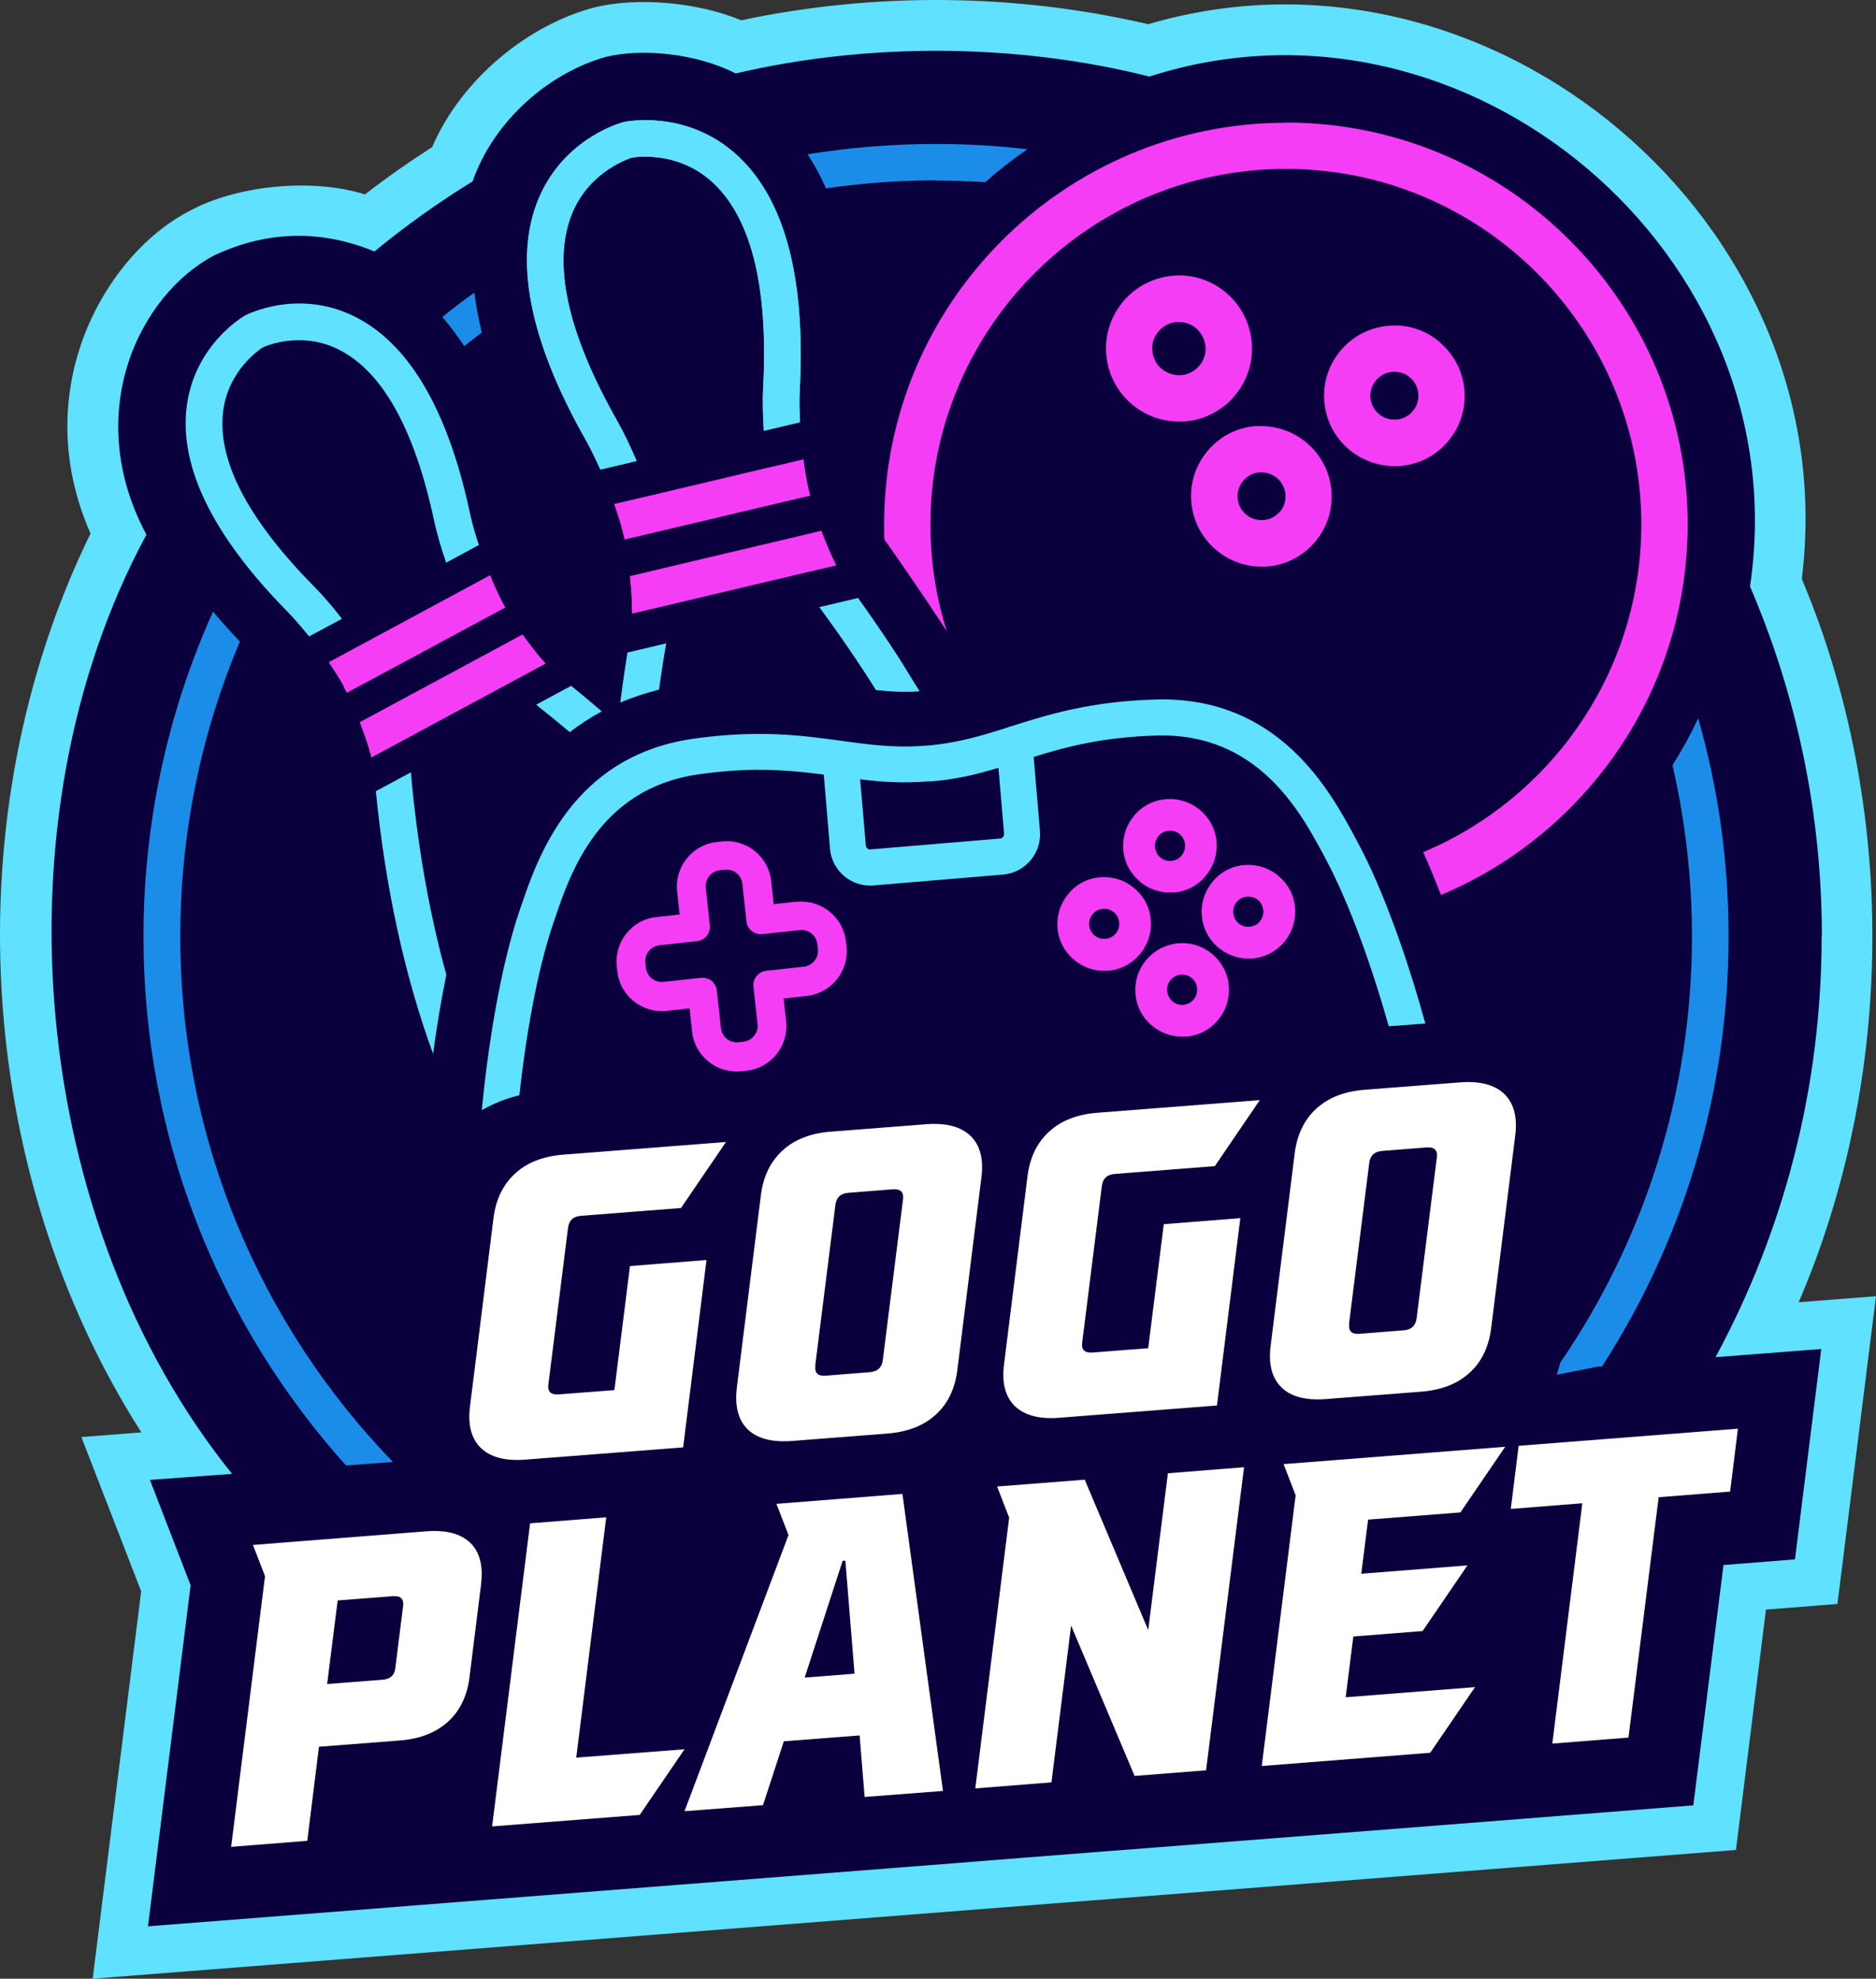 <?xml version="1.0" encoding="UTF-8" standalone="no"?>
<svg
   id="Layer_1"
   data-name="Layer 1"
   viewBox="0 0 194.054 204.657"
   version="1.1"
   width="194.054"
   height="204.657"
   xmlns="http://www.w3.org/2000/svg"
   xmlns:svg="http://www.w3.org/2000/svg">
  <rect x="0" y="0" width="194.054" height="204.657" fill="#333333" stroke="none"/>
  <defs
     id="defs1">
    <style
       id="style1">
      .cls-1 {
        fill: #f53df5;
      }

      .cls-2 {
        fill: #1b8de8;
      }

      .cls-3 {
        fill: #fff;
      }

      .cls-4 {
        fill: #5fe1ff;
      }

      .cls-5 {
        fill: #0a003d;
      }
    </style>
  </defs>
  <path
     id="path5572"
     class="cls-4"
     d="M 186.036,134.734 C 196.068,111.467 196.27,83.364 186.379,59.875 190.952,23.111 154.267,-7.933 118.772,2.502 105.033,-0.701 90.448,-0.822 76.669,2.099 72.035,0.165 65.77,-0.298 61.479,0.77 54.67,2.563 47.781,8.082 44.699,15.214 42.322,16.745 39.985,18.376 37.749,20.109 32.209,18.356 24.413,19.223 19.719,21.761 10.996,26.152 2.757,40.194 9.364,55.181 -4.858,84.251 -2.703,121.056 14.622,148.151 l -6.205,0.483 6.185,15.955 -5.016,40.068 98.771,-7.736 v 0 c 0,0 71.213,-5.58 71.213,-5.58 l 3.102,-24.859 7.393,-0.584 3.989,-31.829 -8.058,0.625 z"
     style="stroke-width:2.014" />
  <path
     id="path5574"
     class="cls-5"
     d="m 188.454,96.861 c 0,-12.853 -2.659,-25.101 -7.434,-36.201 C 186.137,26.394 151.81,-2.675 118.893,7.921 105.295,4.476 89.783,4.376 76.105,7.599 72.015,5.504 66.375,4.98 62.668,5.887 56.826,7.518 51.085,12.454 48.889,18.759 45.323,20.955 41.939,23.372 38.736,26.011 32.209,23.332 26.588,24.339 22.156,26.414 14.38,30.524 8.438,42.752 15.146,55.302 -0.849,84.936 3.14,126.596 24.01,152.442 l -8.501,0.625 4.21,10.898 -4.412,35.274 23.207,-1.813 v 0 c 0,0 3.767,-0.302 3.767,-0.302 v 0 c 12.429,-0.967 37.651,-2.941 50,-3.908 v 0 c 2.941,-0.222 10.999,-0.866 13.819,-1.088 l 6.446,-0.504 v 0 c 5.439,-0.423 13.497,-1.048 18.936,-1.471 v 0 c 0,0 20.628,-1.612 20.628,-1.612 v 0 l 23.046,-1.813 3.122,-24.859 7.393,-0.584 2.72,-21.757 -10.939,0.846 c 7.01,-12.953 10.979,-27.78 10.979,-43.533"
     style="stroke-width:2.014" />
  <path
     id="path5576"
     class="cls-2"
     d="m 146.834,35.943 c 0.544,0.584 0.987,1.249 1.33,1.954 -0.322,-0.725 -0.766,-1.37 -1.33,-1.954"
     style="stroke-width:2.014" />
  <path
     id="path5578"
     class="cls-2"
     d="m 45.746,32.78 c 0.806,0.927 1.551,1.934 2.276,3.022 0.604,-0.483 1.209,-0.947 1.813,-1.41 -0.342,-1.41 -0.604,-2.8 -0.766,-4.13 -1.128,0.806 -2.236,1.652 -3.304,2.518"
     style="stroke-width:2.014" />
  <path
     id="path5580"
     class="cls-2"
     d="m 96.834,18.679 c 1.712,0 3.405,0.06 5.077,0.161 1.39,-1.229 2.84,-2.357 4.371,-3.405 -3.102,-0.363 -6.245,-0.544 -9.448,-0.544 -4.533,0 -8.965,0.363 -13.296,1.068 0.705,1.088 1.35,2.276 1.914,3.525 C 89.179,18.941 92.966,18.658 96.834,18.658"
     style="stroke-width:2.014" />
  <path
     id="path5582"
     class="cls-2"
     d="m 161.379,140.979 c -0.101,0.403 -0.222,0.826 -0.342,1.209 l 4.291,-0.846 h 0.383 c 8.28,-12.832 13.094,-28.102 13.094,-44.5 0,-7.816 -1.088,-15.371 -3.143,-22.542 -0.786,1.672 -1.672,3.284 -2.659,4.855 1.309,5.681 2.015,11.604 2.015,17.687 0,16.378 -5.036,31.567 -13.638,44.118"
     style="stroke-width:2.014" />
  <path
     id="path5584"
     class="cls-2"
     d="M 40.65,151.213 C 27.032,137.151 18.651,117.973 18.651,96.861 c 0,-10.818 2.196,-21.132 6.164,-30.5 -0.987,-1.048 -1.914,-2.075 -2.78,-3.102 -4.613,10.254 -7.192,21.636 -7.192,33.602 0,21.031 7.917,40.209 20.951,54.714 l 4.835,-0.363 z"
     style="stroke-width:2.014" />
  <path
     id="path5586"
     class="cls-1"
     d="m 146.109,42.55 v 0 c -0.423,0.504 -1.027,0.806 -1.692,0.846 -0.685,0.04 -1.309,-0.161 -1.813,-0.604 -0.504,-0.443 -0.806,-1.027 -0.846,-1.692 -0.04,-0.665 0.161,-1.289 0.604,-1.793 0.443,-0.504 1.027,-0.806 1.692,-0.846 0.06,0 0.141,0 0.201,0 0.604,0 1.168,0.201 1.612,0.604 0.504,0.423 0.806,1.027 0.846,1.692 0.04,0.665 -0.161,1.309 -0.604,1.793 m 2.881,-7.111 c -1.471,-1.289 -3.364,-1.914 -5.278,-1.753 -1.934,0.141 -3.707,1.027 -4.976,2.498 -1.269,1.471 -1.894,3.344 -1.753,5.278 0.141,1.934 1.027,3.707 2.498,4.976 1.33,1.148 3.022,1.773 4.754,1.773 0.181,0 0.363,0 0.524,0 1.934,-0.141 3.707,-1.027 4.976,-2.498 1.269,-1.471 1.894,-3.344 1.753,-5.278 -0.141,-1.934 -1.027,-3.707 -2.498,-4.976"
     style="stroke-width:2.014" />
  <path
     id="path5588"
     class="cls-1"
     d="m 124.03,37.857 c -0.483,0.564 -1.148,0.886 -1.873,0.947 -0.745,0.04 -1.45,-0.201 -2.014,-0.665 -0.564,-0.483 -0.886,-1.148 -0.947,-1.894 -0.06,-0.725 0.181,-1.45 0.665,-1.994 0.483,-0.564 1.148,-0.886 1.894,-0.947 0.06,0 0.141,0 0.201,0 0.665,0 1.289,0.242 1.793,0.665 0.544,0.483 0.886,1.148 0.947,1.894 0.06,0.745 -0.181,1.45 -0.665,1.994 m 3.626,3.143 c 1.33,-1.531 1.974,-3.465 1.833,-5.479 -0.141,-2.015 -1.068,-3.848 -2.579,-5.177 -1.531,-1.33 -3.505,-1.994 -5.479,-1.833 -2.014,0.141 -3.848,1.068 -5.177,2.579 -1.309,1.531 -1.974,3.465 -1.833,5.479 0.141,2.015 1.068,3.848 2.579,5.177 1.37,1.189 3.122,1.853 4.936,1.853 0.181,0 0.363,0 0.544,0 2.014,-0.141 3.848,-1.068 5.177,-2.579"
     style="stroke-width:2.014" />
  <path
     id="path5590"
     class="cls-1"
     d="m 132.35,52.945 c -0.423,0.504 -1.027,0.806 -1.672,0.846 -0.685,0.04 -1.309,-0.161 -1.813,-0.604 -0.504,-0.423 -0.806,-1.027 -0.846,-1.692 -0.04,-0.665 0.161,-1.289 0.604,-1.793 0.423,-0.504 1.027,-0.806 1.672,-0.846 0.06,0 0.121,0 0.201,0 1.289,0 2.377,1.007 2.478,2.317 0.04,0.665 -0.161,1.289 -0.604,1.793 m -2.417,-8.904 c -1.934,0.141 -3.707,1.027 -4.976,2.498 -1.269,1.471 -1.894,3.344 -1.753,5.278 0.262,3.787 3.465,6.769 7.252,6.769 0.161,0 0.342,0 0.524,0 1.934,-0.141 3.707,-1.027 4.976,-2.498 1.269,-1.471 1.894,-3.344 1.753,-5.278 -0.282,-3.989 -3.767,-7.01 -7.776,-6.749"
     style="stroke-width:2.014" />
  <path
     id="path5592"
     class="cls-1"
     d="m 133.014,12.696 c -22.905,0 -41.559,18.634 -41.559,41.559 0,0.504 0,1.007 0.02,1.491 0,0.04 0.04,0.081 0.06,0.101 l 0.141,0.282 c 0,0 0,-0.04 0,-0.06 0.685,0.967 3.586,5.117 6.265,9.226 -1.108,-3.485 -1.692,-7.212 -1.692,-11.06 0,-20.266 16.499,-36.765 36.765,-36.765 20.266,0 36.765,16.499 36.765,36.765 0,15.25 -9.327,28.344 -22.562,33.904 0.645,1.43 1.249,2.921 1.833,4.432 14.988,-6.285 25.524,-21.112 25.524,-38.336 0,-22.905 -18.634,-41.559 -41.559,-41.559"
     style="stroke-width:2.014" />
  <path
     id="path5594"
     class="cls-1"
     d="m 83.619,50.588 0.04,0.141 c 0.04,0.161 0.081,0.342 0.141,0.524 l -3.687,0.866 -11.805,2.8 -3.687,0.866 C 64.582,55.584 64.542,55.403 64.501,55.242 L 64.461,55.101 C 64.26,54.235 63.937,53.227 63.554,52.14 l 3.707,-0.866 12.147,-2.881 3.707,-0.866 c 0.141,1.128 0.322,2.196 0.524,3.062"
     style="stroke-width:2.014" />
  <path
     id="path5596"
     class="cls-1"
     d="m 65.186,59.593 3.707,-0.886 12.349,-2.921 3.727,-0.886 c 0.463,1.229 0.987,2.478 1.511,3.525 l -3.787,0.886 -13.517,3.203 -3.787,0.907 c 0,-1.189 -0.081,-2.538 -0.222,-3.848"
     style="stroke-width:2.014" />
  <path
     id="path5598"
     class="cls-4"
     d="m 82.753,43.679 -3.747,0.886 C 78.905,42.933 78.865,41.342 78.945,40.073 79.489,29.456 77.636,22.224 73.425,18.618 c -3.505,-3.002 -7.575,-2.397 -7.998,-2.317 -0.04,0 -4.351,1.269 -6.205,5.681 -2.156,5.117 -0.584,12.409 4.674,21.656 0.624,1.108 1.309,2.538 1.954,4.049 l -3.747,0.886 C 61.6,47.446 61.097,46.378 60.593,45.512 54.731,35.177 53.079,26.757 55.738,20.492 c 2.639,-6.225 8.541,-7.796 8.803,-7.877 0.242,-0.06 6.205,-1.249 11.322,3.102 5.177,4.412 7.474,12.671 6.869,24.537 -0.06,0.987 -0.04,2.176 0.02,3.405"
     style="stroke-width:2.014" />
  <path
     id="path5600"
     class="cls-1"
     d="m 64.441,55.121 0.04,0.141 c 0.04,0.161 0.081,0.342 0.121,0.524 l 3.687,-0.866 11.825,-2.8 3.687,-0.866 C 83.74,51.072 83.699,50.87 83.659,50.709 l -0.04,-0.141 c -0.201,-0.866 -0.383,-1.914 -0.524,-3.042 l -3.707,0.866 -12.147,2.881 -3.707,0.866 c 0.383,1.068 0.705,2.095 0.907,2.961"
     style="stroke-width:2.014" />
  <path
     id="path5602"
     class="cls-1"
     d="m 84.948,54.92 -3.707,0.886 -12.349,2.921 -3.727,0.886 c 0.141,1.309 0.242,2.659 0.222,3.848 l 3.787,-0.886 13.517,-3.203 3.787,-0.886 c -0.544,-1.048 -1.068,-2.297 -1.531,-3.525"
     style="stroke-width:2.014" />
  <path
     id="path5604"
     class="cls-4"
     d="m 62.104,48.554 3.747,-0.886 C 65.206,46.156 64.521,44.726 63.897,43.618 58.639,34.372 57.068,27.079 59.223,21.962 c 1.793,-4.251 5.701,-5.54 6.104,-5.661 0.04,0 4.472,-0.806 8.098,2.297 4.21,3.606 6.084,10.818 5.52,21.454 -0.06,1.269 -0.04,2.84 0.06,4.492 l 3.747,-0.886 c -0.06,-1.229 -0.081,-2.417 -0.02,-3.405 C 83.357,28.368 81.04,20.129 75.863,15.717 70.706,11.326 64.723,12.575 64.461,12.635 c -0.242,0.06 -6.104,1.652 -8.723,7.857 -2.639,6.265 -1.007,14.666 4.855,25.02 0.483,0.866 1.007,1.934 1.511,3.062"
     style="stroke-width:2.014" />
  <path
     id="path5606"
     class="cls-1"
     d="m 35.513,70.975 0.06,0.101 c 0.101,0.181 0.201,0.363 0.302,0.584 l 16.398,-8.824 c -0.121,-0.201 -0.222,-0.383 -0.302,-0.544 l -0.06,-0.141 C 51.528,61.426 51.105,60.5 50.702,59.492 l -16.7,9.005 c 0.604,0.886 1.148,1.753 1.551,2.478"
     style="stroke-width:2.014" />
  <path
     id="path5608"
     class="cls-1"
     d="M 54.066,65.617 50.702,67.43 c 0,0 0,0 0,0 l -10.133,5.459 c 0,0 0,0 0,0 l -3.364,1.813 c 0.483,1.229 0.927,2.498 1.209,3.646 l 18.03,-9.71 C 55.658,67.772 54.832,66.704 54.066,65.637"
     style="stroke-width:2.014" />
  <path
     id="path5610"
     class="cls-4"
     d="m 31.987,65.818 3.384,-1.813 c -0.987,-1.289 -2.015,-2.478 -2.901,-3.364 v 0 C 25.561,53.63 22.398,47.486 23.103,42.409 c 0.564,-4.089 3.646,-6.185 4.069,-6.467 0.282,-0.141 3.848,-1.692 7.675,0.121 4.633,2.196 8.018,8.219 10.073,17.869 0.262,1.229 0.705,2.74 1.229,4.271 l 3.384,-1.833 C 49.151,55.222 48.828,54.094 48.627,53.127 46.31,42.268 42.221,35.379 36.48,32.639 30.738,29.899 25.601,32.498 25.359,32.619 c -0.201,0.121 -5.137,2.981 -6.023,9.247 -0.886,6.305 2.639,13.517 10.415,21.414 0.685,0.705 1.45,1.591 2.216,2.538"
     style="stroke-width:2.014" />
  <path
     id="path5612"
     class="cls-4"
     d="m 94.054,71.559 c 0.342,0 0.705,-0.02 1.068,-0.06 l -2.095,-3.384 c -1.35,-2.095 -2.78,-4.19 -4.271,-6.265 l -4.009,0.947 c 2.115,2.861 4.069,5.721 5.862,8.582 1.209,0.121 2.317,0.201 3.445,0.181"
     style="stroke-width:2.014" />
  <path
     id="path5614"
     class="cls-4"
     d="M 68.168,71.338 C 68.389,69.746 68.631,68.155 68.913,66.543 l -4.009,0.947 c -0.282,1.732 -0.524,3.465 -0.745,5.177 1.229,-0.524 2.558,-0.967 3.989,-1.33"
     style="stroke-width:2.014" />
  <path
     id="path5616"
     class="cls-4"
     d="M 62.265,73.594 C 61.077,72.567 60.009,71.68 59.082,70.935 l -3.626,1.954 c 0.947,0.745 2.135,1.712 3.485,2.84 1.007,-0.786 2.115,-1.511 3.324,-2.156"
     style="stroke-width:2.014" />
  <path
     id="path5618"
     class="cls-4"
     d="M 46.169,100.81 C 44.397,94.404 43.168,87.413 42.503,79.879 l -3.626,1.954 c 0.987,10.012 2.981,19.118 5.923,27.176 0.342,-2.619 0.806,-5.419 1.37,-8.179"
     style="stroke-width:2.014" />
  <path
     id="path5620"
     class="cls-1"
     d="m 130.315,95.31 c -0.262,0.322 -0.645,0.504 -1.068,0.544 -0.866,0.081 -1.612,-0.564 -1.672,-1.43 -0.081,-0.866 0.564,-1.612 1.43,-1.692 0.081,0 0.161,0 0.222,0 0.342,0.02 0.645,0.141 0.907,0.363 0.322,0.262 0.504,0.645 0.544,1.068 0.04,0.423 -0.101,0.826 -0.363,1.128 m 1.934,-4.694 c -0.987,-0.826 -2.236,-1.229 -3.525,-1.128 -1.289,0.101 -2.458,0.705 -3.284,1.712 -0.826,0.987 -1.229,2.236 -1.128,3.525 0.201,2.417 2.176,4.291 4.533,4.432 0.222,0 0.463,0 0.705,0 2.659,-0.222 4.633,-2.579 4.412,-5.238 -0.101,-1.289 -0.705,-2.458 -1.712,-3.284"
     style="stroke-width:2.014" />
  <path
     id="path5622"
     class="cls-1"
     d="m 83.156,99.984 -3.888,0.423 c -0.826,0.081 -1.41,0.826 -1.33,1.632 l 0.423,3.888 c 0.101,0.907 -0.564,1.712 -1.45,1.813 l -0.524,0.06 c -0.907,0.101 -1.712,-0.564 -1.813,-1.45 l -0.423,-3.888 c -0.081,-0.826 -0.826,-1.41 -1.632,-1.33 l -3.888,0.423 c -0.907,0.101 -1.712,-0.564 -1.813,-1.45 l -0.06,-0.524 c -0.101,-0.907 0.564,-1.712 1.45,-1.813 l 3.888,-0.423 c 0.826,-0.081 1.41,-0.826 1.33,-1.632 l -0.423,-3.888 c -0.101,-0.907 0.564,-1.712 1.45,-1.813 l 0.524,-0.06 c 0.907,-0.101 1.712,0.564 1.813,1.45 l 0.423,3.888 c 0.081,0.826 0.826,1.41 1.632,1.33 l 3.888,-0.423 c 0.907,-0.101 1.712,0.564 1.813,1.45 l 0.06,0.524 c 0.101,0.907 -0.564,1.712 -1.45,1.813 m -0.725,-6.728 -2.397,0.262 -0.262,-2.397 c -0.282,-2.538 -2.558,-4.371 -5.097,-4.089 l -0.524,0.06 c -2.538,0.262 -4.371,2.558 -4.11,5.077 l 0.262,2.417 -2.397,0.262 c -2.538,0.262 -4.371,2.558 -4.11,5.077 l 0.06,0.524 c 0.262,2.538 2.558,4.371 5.077,4.11 l 2.397,-0.262 0.262,2.397 c 0.262,2.538 2.558,4.371 5.097,4.11 l 0.524,-0.06 c 2.538,-0.262 4.371,-2.558 4.11,-5.077 l -0.262,-2.397 2.397,-0.262 c 2.538,-0.282 4.371,-2.558 4.11,-5.097 l -0.06,-0.524 c -0.282,-2.538 -2.558,-4.371 -5.097,-4.11"
     style="stroke-width:2.014" />
  <path
     id="path5624"
     class="cls-1"
     d="m 119.84,86.467 c 0.262,-0.322 0.645,-0.504 1.068,-0.544 0.081,0 0.161,0 0.222,0 0.766,0.04 1.39,0.645 1.45,1.43 0.04,0.423 -0.101,0.826 -0.363,1.148 -0.262,0.322 -0.645,0.504 -1.068,0.544 -0.423,0.04 -0.826,-0.101 -1.128,-0.363 -0.322,-0.262 -0.504,-0.645 -0.544,-1.068 -0.04,-0.423 0.101,-0.826 0.363,-1.128 m -1.934,4.694 c 0.806,0.685 1.793,1.068 2.82,1.128 0.242,0 0.463,0 0.705,0 1.289,-0.101 2.458,-0.705 3.284,-1.712 0.826,-0.987 1.229,-2.236 1.128,-3.525 -0.222,-2.659 -2.579,-4.633 -5.238,-4.412 -1.289,0.101 -2.458,0.705 -3.284,1.692 -0.826,0.987 -1.229,2.236 -1.128,3.525 0.101,1.289 0.705,2.458 1.712,3.284"
     style="stroke-width:2.014" />
  <path
     id="path5626"
     class="cls-1"
     d="m 122.418,103.932 c -0.846,0.081 -1.612,-0.564 -1.692,-1.43 -0.081,-0.866 0.564,-1.612 1.43,-1.692 0.081,0 0.161,0 0.222,0 0.766,0.04 1.39,0.645 1.45,1.43 0.081,0.866 -0.564,1.612 -1.43,1.692 m -0.524,-6.366 c -2.659,0.222 -4.654,2.579 -4.412,5.238 0.101,1.289 0.705,2.458 1.712,3.284 0.806,0.685 1.793,1.068 2.82,1.128 0.242,0 0.463,0 0.705,0 1.289,-0.101 2.458,-0.705 3.284,-1.712 0.846,-0.987 1.229,-2.236 1.128,-3.525 -0.222,-2.659 -2.579,-4.653 -5.238,-4.412"
     style="stroke-width:2.014" />
  <path
     id="path5628"
     class="cls-1"
     d="m 115.408,96.559 c -0.262,0.322 -0.645,0.504 -1.068,0.544 -0.866,0.081 -1.612,-0.564 -1.672,-1.43 -0.04,-0.403 0.101,-0.826 0.363,-1.128 0.262,-0.322 0.645,-0.504 1.068,-0.544 0.081,0 0.161,0 0.222,0 0.322,0 0.645,0.141 0.907,0.363 0.322,0.262 0.504,0.645 0.544,1.068 0.04,0.423 -0.101,0.826 -0.363,1.128 m 3.626,-1.41 c -0.101,-1.289 -0.705,-2.458 -1.712,-3.284 -0.987,-0.846 -2.236,-1.229 -3.525,-1.128 -1.289,0.101 -2.458,0.705 -3.284,1.712 -0.826,0.987 -1.229,2.236 -1.128,3.525 0.201,2.417 2.176,4.291 4.533,4.432 0.222,0 0.463,0 0.705,0 2.659,-0.222 4.633,-2.579 4.412,-5.238"
     style="stroke-width:2.014" />
  <path
     id="path5630"
     class="cls-4"
     d="m 96.189,80.826 c 2.558,-0.181 4.694,-0.685 7.091,-1.41 l 0.584,6.849 c 0,0.222 -0.161,0.443 -0.403,0.463 l -13.437,1.128 c -0.121,0 -0.222,-0.02 -0.302,-0.101 -0.101,-0.081 -0.141,-0.181 -0.161,-0.302 l -0.584,-6.849 c 2.075,0.262 4.371,0.443 7.212,0.201 M 53.724,113.28 c 0.604,-5.54 1.753,-12.691 3.546,-17.889 l 0.121,-0.363 c 1.591,-4.694 4.533,-13.437 14.807,-14.927 3.525,-0.504 6.305,-0.564 8.803,-0.403 1.471,0.081 2.84,0.242 4.21,0.423 l 0.645,7.675 c 0.201,2.276 2.196,3.969 4.492,3.787 l 13.437,-1.128 c 2.276,-0.201 3.969,-2.216 3.787,-4.492 l -0.645,-7.675 c 3.364,-1.048 7.151,-2.055 12.812,-2.216 10.355,-0.242 14.746,7.857 17.103,12.228 l 0.181,0.342 c 2.699,4.976 5.097,12.067 6.628,17.506 l 3.787,-0.282 c -1.571,-5.741 -4.17,-13.578 -7.131,-18.997 l -0.181,-0.342 c -2.538,-4.694 -7.816,-14.484 -20.467,-14.182 -6.91,0.181 -11.342,1.591 -15.209,2.82 h -0.101 c 0,0 -0.02,0.04 -0.02,0.04 -2.881,0.927 -5.338,1.652 -8.441,1.914 h -0.101 c -2.659,0.222 -4.936,0.02 -7.776,-0.363 L 86.983,76.616 C 83.015,76.072 78.502,75.447 71.653,76.414 59.123,78.247 55.577,88.783 53.865,93.84 l -0.121,0.342 c -2.075,6.084 -3.344,14.666 -3.908,20.649 1.189,-0.685 2.478,-1.209 3.888,-1.551"
     style="stroke-width:2.014" />
  <path
     id="path5632"
     class="cls-3"
     d="m 40.891,172.526 0.806,-6.406 c 0.101,-0.745 -0.262,-1.088 -1.048,-1.027 l -5.721,0.443 -1.088,8.642 5.721,-0.443 c 0.806,-0.06 1.249,-0.463 1.33,-1.209 m 3.183,-14.142 c 2.075,-0.161 3.586,0.242 4.573,1.189 0.987,0.967 1.35,2.397 1.108,4.351 l -1.189,9.549 c -0.242,1.934 -0.987,3.485 -2.236,4.613 -1.249,1.128 -2.901,1.773 -4.976,1.934 l -8.36,0.645 -1.209,9.73 -7.877,0.625 3.505,-28.002 -1.249,-3.223 z"
     style="stroke-width:2.014" />
  <path
     id="path5634"
     class="cls-3"
     d="m 59.586,181.793 11.221,-0.866 -4.633,6.789 -15.27,1.189 3.928,-31.346 7.877,-0.625 -3.102,24.859 z"
     style="stroke-width:2.014" />
  <path
     id="path5636"
     class="cls-3"
     d="m 83.236,173.513 5.157,-0.403 -0.947,-11.684 h -0.282 z m 6.205,12.369 -0.524,-6.386 -7.836,0.604 -2.156,6.608 -8.118,0.624 10.757,-28.566 -1.249,-3.223 13.034,-1.027 4.19,30.721 -8.118,0.624 z"
     style="stroke-width:2.014" />
  <path
     id="path5638"
     class="cls-3"
     d="m 120.807,152.381 7.877,-0.625 -3.928,31.346 -7.393,0.584 -6.567,-15.552 -2.035,16.217 -7.877,0.624 3.505,-28.002 -1.249,-3.223 9.065,-0.705 6.567,15.552 z"
     style="stroke-width:2.014" />
  <path
     id="path5640"
     class="cls-3"
     d="m 139.985,169.283 -0.786,6.265 13.376,-1.048 -4.633,6.789 -17.425,1.37 3.505,-28.002 -1.249,-3.223 22.925,-1.793 -4.633,6.789 -9.549,0.745 -0.705,5.6 10.979,-0.866 -4.633,6.789 -7.151,0.564 z"
     style="stroke-width:2.014" />
  <path
     id="path5642"
     class="cls-3"
     d="m 156.282,156.027 0.806,-6.487 22.683,-1.773 -0.806,6.507 -7.393,0.584 -3.122,24.859 -7.877,0.625 3.102,-24.859 -7.393,0.584 z"
     style="stroke-width:2.014" />
  <path
     id="path5644"
     class="cls-3"
     d="m 54.348,150.971 c -2.075,0.161 -3.606,-0.242 -4.613,-1.209 -0.987,-0.967 -1.37,-2.417 -1.108,-4.371 l 2.417,-19.38 c 0.242,-1.954 0.987,-3.485 2.236,-4.633 1.249,-1.148 2.921,-1.793 4.996,-1.954 l 16.821,-1.309 -4.654,6.829 -10.334,0.806 c -0.806,0.06 -1.249,0.463 -1.35,1.229 l -2.035,16.217 c -0.101,0.745 0.262,1.088 1.068,1.027 l 5.761,-0.443 1.612,-12.832 7.917,-0.625 -2.417,19.38 -16.338,1.269 z"
     style="stroke-width:2.014" />
  <path
     id="path5646"
     class="cls-3"
     d="m 84.344,141.261 c -0.101,0.745 0.262,1.088 1.068,1.027 l 4.553,-0.363 c 0.806,-0.06 1.249,-0.463 1.35,-1.229 l 2.095,-16.66 c 0.101,-0.745 -0.262,-1.088 -1.068,-1.027 l -4.573,0.363 c -0.806,0.06 -1.249,0.463 -1.35,1.229 l -2.095,16.66 z m -2.397,7.776 c -2.075,0.161 -3.626,-0.242 -4.613,-1.209 -0.987,-0.967 -1.35,-2.417 -1.108,-4.371 l 2.478,-19.823 c 0.242,-1.954 0.987,-3.485 2.236,-4.633 1.249,-1.148 2.921,-1.793 4.996,-1.954 l 9.851,-0.766 c 2.075,-0.161 3.606,0.242 4.613,1.209 0.987,0.967 1.37,2.417 1.108,4.371 l -2.478,19.823 c -0.242,1.954 -0.987,3.505 -2.236,4.633 -1.249,1.148 -2.921,1.793 -4.996,1.954 z"
     style="stroke-width:2.014" />
  <path
     id="path5648"
     class="cls-3"
     d="m 109.586,146.64 c -2.075,0.161 -3.606,-0.242 -4.613,-1.209 -0.987,-0.967 -1.37,-2.417 -1.108,-4.371 l 2.417,-19.38 c 0.242,-1.954 0.987,-3.485 2.236,-4.633 1.249,-1.148 2.921,-1.793 4.996,-1.954 l 16.801,-1.309 -4.654,6.829 -10.334,0.806 c -0.806,0.06 -1.249,0.463 -1.35,1.229 l -2.035,16.217 c -0.101,0.745 0.262,1.088 1.068,1.027 l 5.761,-0.443 1.612,-12.832 7.917,-0.625 -2.417,19.38 -16.338,1.269 z"
     style="stroke-width:2.014" />
  <path
     id="path5650"
     class="cls-3"
     d="m 139.562,136.93 c -0.101,0.745 0.262,1.088 1.068,1.027 l 4.553,-0.363 c 0.806,-0.06 1.249,-0.463 1.35,-1.229 l 2.095,-16.66 c 0.101,-0.745 -0.262,-1.088 -1.068,-1.027 l -4.573,0.363 c -0.806,0.06 -1.249,0.463 -1.35,1.229 l -2.095,16.66 z m -2.397,7.776 c -2.075,0.161 -3.626,-0.242 -4.613,-1.209 -0.987,-0.967 -1.37,-2.417 -1.108,-4.371 l 2.478,-19.823 c 0.242,-1.954 0.987,-3.485 2.236,-4.633 1.249,-1.148 2.921,-1.793 4.996,-1.954 l 9.851,-0.766 c 2.075,-0.161 3.606,0.242 4.613,1.209 0.987,0.967 1.37,2.417 1.108,4.371 l -2.478,19.823 c -0.242,1.954 -0.987,3.505 -2.236,4.633 -1.249,1.148 -2.921,1.793 -4.996,1.954 z"
     style="stroke-width:2.014" />
</svg>
